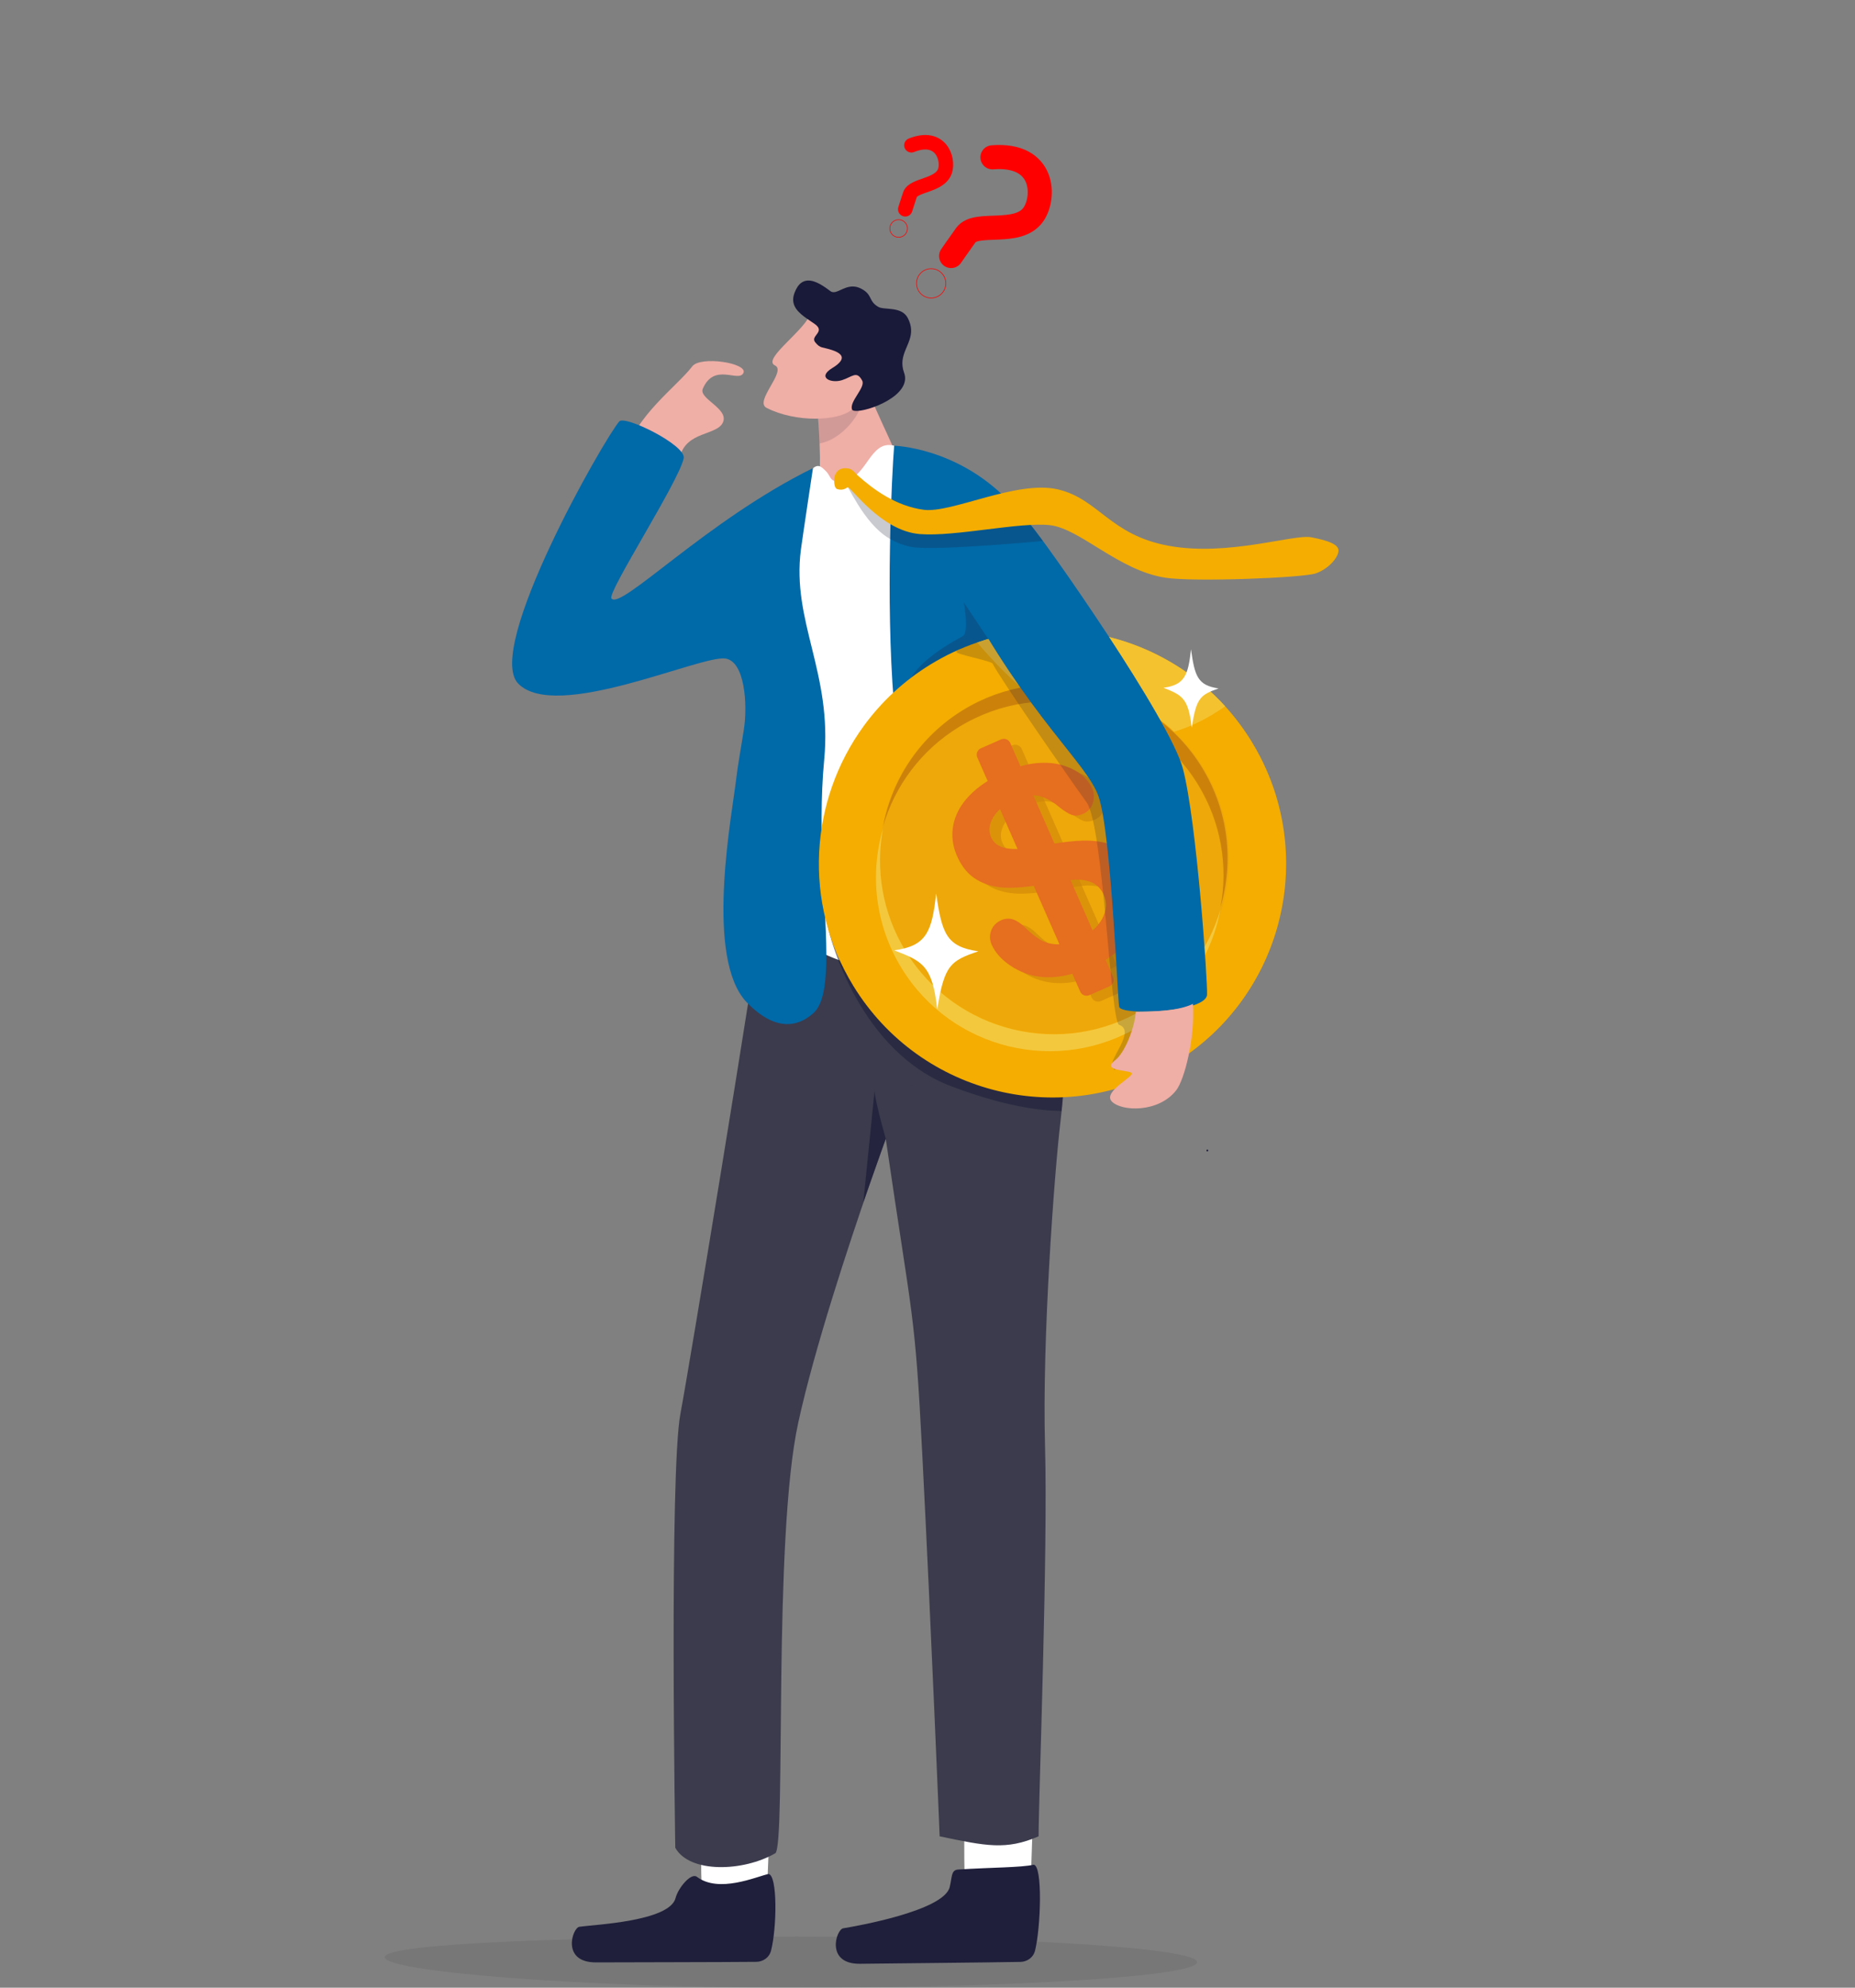 <?xml version="1.0" encoding="UTF-8"?>
<svg id="Layer_1" data-name="Layer 1" xmlns="http://www.w3.org/2000/svg" viewBox="0 0 3000 3213.12">
  <rect x="0" y="0" width="3000" height="3213.12" fill="#808080" stroke="none"/>
  <defs>
    <style>
      .cls-1 {
        fill: #0069a8;
      }

      .cls-2 {
        opacity: .78;
      }

      .cls-2, .cls-3 {
        fill: #f4c83d;
      }

      .cls-4 {
        fill: #191939;
      }

      .cls-5 {
        stroke-width: 23.41px;
      }

      .cls-5, .cls-6, .cls-7, .cls-8 {
        fill: none;
      }

      .cls-5, .cls-6, .cls-8 {
        stroke: red;
      }

      .cls-5, .cls-8 {
        stroke-linecap: round;
        stroke-linejoin: round;
      }

      .cls-9 {
        fill: #fff;
      }

      .cls-6 {
        stroke-miterlimit: 10;
      }

      .cls-10 {
        fill: #3b3b4d;
      }

      .cls-11 {
        opacity: .6;
      }

      .cls-11, .cls-12, .cls-13, .cls-14, .cls-15, .cls-16, .cls-17, .cls-18 {
        fill: #1f1f3b;
      }

      .cls-12 {
        opacity: .46;
      }

      .cls-19 {
        fill: #f4ad00;
      }

      .cls-20 {
        fill: #e56e1f;
      }

      .cls-13 {
        opacity: .79;
      }

      .cls-21 {
        fill: #32323f;
        opacity: .11;
      }

      .cls-22 {
        fill: #d39333;
        opacity: .19;
      }

      .cls-23 {
        opacity: .55;
      }

      .cls-23, .cls-24 {
        fill: #cc820a;
      }

      .cls-25 {
        fill: #efaea6;
      }

      .cls-15 {
        opacity: .24;
      }

      .cls-16 {
        opacity: .14;
      }

      .cls-8 {
        stroke-width: 38.96px;
      }

      .cls-17 {
        opacity: .2;
      }

      .cls-18 {
        opacity: .35;
      }
    </style>
  </defs>
  <path class="cls-21" d="M622.23,3163.83c0,22.81,309.97,49.29,667.12,49.29,357.15,0,646.68-18.49,646.68-41.3s-289.53-41.3-646.68-41.3c-357.15,0-667.12,10.5-667.12,33.31Z"/>
  <g>
    <path class="cls-25" d="M1465.22,789.44l-88.28,30.84s-86.08,28.72-72.74,6.82c17.81-29.27,11.55-15.22,17.48-33.97,3.61-11.38,4.59-32.05,4.36-54.23-.09-7.3-.3-14.77-.6-22.12-.93-22.9-2.67-44.67-3.77-56.81-.55-6.27-.93-10-.93-10l-2.37-6.9,24.68-85.78s52.16,33.52,61.93,72.99c8.9,35.97,58.4,118.48,60.24,159.16Z"/>
    <path class="cls-16" d="M1325.44,716.78c-.93-22.9-2.67-44.67-3.77-56.81l19.98-11.57s40.13-16.7,49.59-7.52c12.37,12.02-22.97,68.66-65.8,75.9Z"/>
  </g>
  <g>
    <path class="cls-25" d="M1427.11,569.53s-5.77,13.9-13.77,31.12c-9.8,21.12-22.94,47.25-32.86,58.82-.75.87-1.58,1.69-2.48,2.48-21.48,18.84-90.67,21.74-138.31-2.66-20.48-10.48,33.15-59.42,13.55-68.58-11.28-5.28,2.95-20.76,20.15-38.18,12.05-12.24,25.54-25.41,32.74-36.69.4-.62.77-1.25,1.11-1.85l119.88,55.53Z"/>
    <path class="cls-4" d="M1462.15,602.56c1.55,4.25,1.97,8.35,1.42,12.29-4.61,34.78-81.78,56.92-85.58,47.13v-.03c-4.93-12.71,22.22-35.58,16.39-46.69-8.81-16.78-16.07-6.02-32.72-.72-17.75,5.66-40.8-4.33-15.64-19.59,6.71-4.09,10.91-7.67,13.17-10.85,6.31-8.73-2.01-14.34-13.14-18.08-16.79-5.66-19.05-2.18-27.66-12.75-8.61-10.6,17.94-16.7-1.25-29.89-3.64-2.53-7.39-4.97-11.03-7.52-14.46-10.03-26.9-20.86-22.44-38.47.31-1.22.7-2.46,1.18-3.76,2.97-8.02,6.67-13.21,10.84-16.33,1.61-1.2,3.3-2.08,5.05-2.72h.03c12.67-4.48,28.1,5.6,39.55,14.09.9.67,1.74,1.3,2.58,1.94,2.2,1.65,4.58,1.98,7.17,1.55,10.29-1.7,23.97-15.44,42.91-5.4,18.59,9.82,11.13,19.78,27.34,29.27,9.77,5.73,37.71-1.52,47.85,18.19,3.36,6.52,4.9,12.36,5.26,17.78,1.69,25.11-22.06,41.22-11.26,70.58Z"/>
  </g>
  <path class="cls-9" d="M1135.99,3066.43c-4.05-39.64-1.04-140.1-1.04-140.1l110.88-3.82-5.97,150.84-73.29,47.96-30.59-54.88Z"/>
  <path class="cls-14" d="M1127.02,3033.86c-9.35-7.06-30.17,17.72-34.47,34.37-9.83,38.11-133.53,42.97-155.57,46.41-11.37,1.78-29.7,57.8,26.9,57.56,48.95-.21,205.74-.33,259.3-.88,11.2-.12,20.98-7.33,23.68-17.65,9.63-36.81,10.81-123.15-4.13-124.36-20.14,4.45-80.09,31.47-115.72,4.54Z"/>
  <path class="cls-9" d="M1562.01,3067.1c-4.28-39.62-1.87-140.09-1.87-140.09l110.85-4.41-5.07,150.87-73,48.36-30.91-54.72Z"/>
  <path class="cls-14" d="M1549.79,3022.07c-11.92.76-9.77,11.77-13.91,28.46-9.48,38.19-150.27,62.96-172.27,66.59-11.36,1.87-29.16,58.05,27.44,57.34,48.94-.62,205.73-2.04,259.28-3.05,11.2-.21,20.92-7.51,23.52-17.84,9.29-36.89,12.76-138.16-2.19-139.25-20.1,4.62-67.55,4.29-121.87,7.75Z"/>
  <path class="cls-25" d="M1012.26,733.61c14.39-60.73,83.88-110.28,107.25-141.34,13.11-17.42,90.45-5.5,82.78,10.64-7.67,16.14-47.14-17.58-65.68,25.48-6.98,16.21,41.87,31.73,32.75,53.94-9.11,22.21-59.77,14.06-69.84,56.56-10.07,42.51-87.26-5.28-87.26-5.28Z"/>
  <path class="cls-10" d="M1720.67,1756.16c-1.41,17.93-3.28,37.44-5.83,58.8-9.55,80.11-29.7,350.31-24.78,521.94,4.92,170.79-10.39,570.34-10.39,631.53-52.5,22.74-85.01,15.66-160.02,0,0,0-13.33-329.66-28.11-618.27-12-234.33-15.46-210.85-59.03-509.24l-.03.05c-.49,1.38-11.11,30.45-26.57,75.17-33.08,95.47-88.34,262.29-114.83,383.05-41.31,188.42-19.75,679.54-37.03,696.49-51.51,29.98-138.68,32.89-161.95-8.75,0,0-9.86-607.36,8.46-702.48,12.42-64.68,117.25-698.53,140.65-868.8,0,0,461.78-99.48,475.94,56.37,1.93,21.31,2.5,40.13,2.24,58.08-.36,24.2.99,46.62,2.32,71.22,2.16,40.18,4.29,86.06-1.04,154.84Z"/>
  <path class="cls-12" d="M1473.18,1755.24s-.03.09-.06.24c-.84-.52-1.19-.76-1.29-.85.23.03,1.35.61,1.35.61Z"/>
  <path class="cls-13" d="M1432.52,1840.92l-.03.05c-.49,1.38-20.8,57.84-36.26,102.56l18.14-180.34s-.65,10.79,18.14,77.74Z"/>
  <path class="cls-18" d="M1723.36,1709.34c-3.83-.84-181.82-38.33-205.89-126.39,0,0,154.73,13.13,204.24,18.37,2.16,40.18,3.2,85.28,1.65,108.02Z"/>
  <path class="cls-9" d="M1446.05,720.53c-40-10.72-43.9,54.58-84.23,57.74-21.29,1.67-16.59-7.5-26.64-17.2-6.19-5.97-11.99-12.66-21.78-2.74-199.04,201.79,8.21,710.56-17.12,746.07-20.72,29.04,147.72,92.41,253.51,66.92,145.08-34.96,136.26-190.64,132.06-220.37-4.2-29.74-97.66-535.1-97.66-535.1,0,0-73.49-38.4-138.14-95.31Z"/>
  <path class="cls-1" d="M1336.29,1556.8c-.86,38.86-6.01,67.56-20.76,80.89-26.46,23.92-63.11,28.52-107.4-16.89-2.49-2.56-4.8-5.3-6.99-8.25-59.45-79.7-16.66-299.7-10.53-353.41,2.5-21.67,7.92-50.88,12.6-81.16,5.76-37.65,1.93-109.02-30.23-113.49-40.34-5.6-274.55,103.1-335.07,40.34-54.66-56.68,139.23-395.72,163.61-423.6,9.14-10.46,108.36,38.7,104.22,59.39-7.42,37.09-124.05,217.23-116.92,226.74,14.84,19.78,153.35-125.66,325.94-210.65,0,0-17.06,113.25-19.49,131.69-15.22,116.4,51.1,199.21,37.64,340.02-5.79,60.74-4.62,121.94-2.16,178.03,2.56,57.43,6.41,109.53,5.54,150.34Z"/>
  <path class="cls-1" d="M1737.6,1626.95c-63.42,39.19-147.8,40.37-203.63-17.71-46.28-48.17.55-110.52-33.69-222.86-19.03-62.35-48.51-174.11-54.8-251.7-13.41-165.11-3.16-367.52.58-414.15,0,0,100.78,2.45,183.55,87.67,34.79,35.81,56.68,139.36,60.39,215.06,1.18,24.84,1.88,44.81,2.23,61.68.7,34.46-.13,55.97-1.25,79.53-.45,9.38-.93,19.1-1.4,30.07v.02c-.5,12.38-1,26.4-1.33,43.37-.53,27.74,8.97,73.32,20.76,123.74l.02.02c25.82,110.47,62.57,244.26,28.58,265.26Z"/>
  <g>
    <path class="cls-8" d="M1605.03,254.29c85.57-6.75,85.38,65.53,66.07,92.63-25,35.1-92.16,9.71-109.03,33-11.26,15.54-23.88,33.93-23.88,33.93"/>
    <circle class="cls-6" cx="1505.96" cy="457.91" r="23.7" transform="translate(-56.25 265.32) rotate(-9.88)"/>
  </g>
  <g>
    <path class="cls-5" d="M1473.95,234.85c47.91-19.11,60.67,22.41,54.41,41.39-8.1,24.6-51.16,21.99-56.7,38.36-3.69,10.93-7.66,23.73-7.66,23.73"/>
    <path class="cls-6" d="M1466.9,373.73c-2.42,7.49-10.44,11.6-17.93,9.18-7.49-2.42-11.6-10.44-9.18-17.93,2.42-7.49,10.44-11.6,17.93-9.18,7.49,2.42,11.6,10.44,9.18,17.93Z"/>
  </g>
  <path class="cls-15" d="M1597.86,1032.4l-39.02-58.53s8.87,48.77-1.77,54.54c-10.64,5.76-74.49,39.46-86.9,74.93-12.41,35.47,127.7-70.94,127.7-70.94Z"/>
  <path class="cls-11" d="M1723.92,1659.38l-389.88-185.7c5.99,49.88,60.3,227.79,204.51,282.32,85.87,32.47,143.88,39.5,178.43,39.98l6.94-136.6Z"/>
  <g>
    <g>
      <path class="cls-19" d="M1379.97,1593.54c108.95,177.94,341.53,233.87,519.47,124.91,162.84-99.71,223.5-302.95,149.11-473.1-6.89-15.77-14.95-31.27-24.19-46.36-12.71-20.76-27.1-39.87-42.91-57.23-83.03-91.33-204.76-134.86-324.03-120.71-15.77,1.87-31.5,4.75-47.09,8.67-10.07,2.53-20.07,5.47-29.99,8.86-25.87,8.83-51.17,20.62-75.44,35.49-43.37,26.55-79.5,60.46-107.75,99.13-87.67,119.96-99.57,285.77-17.17,420.34Z"/>
      <path class="cls-2" d="M1580.34,1038.58c11.44,13.41,23.9,27.25,37.33,40.9,10.66,10.84,21.94,21.54,33.79,31.79t.01,0c1.39-.27,2.76-.53,4.15-.78,1.38-.24,2.77-.48,4.16-.7,2.77-.45,5.55-.86,8.32-1.23.03,0,.05-.01.09-.01,1.36-.17,2.71-.34,4.07-.51.01,0,.02,0,.03,0,1.38-.16,2.77-.31,4.16-.45,1.39-.14,2.78-.27,4.17-.39,2.79-.24,5.57-.44,8.35-.6,1.4-.07,2.79-.15,4.17-.21,4.17-.17,8.34-.26,12.51-.25,5.56.02,11.11.19,16.64.53,1.32.09,2.65.17,3.98.27.1,0,.21.01.31.02,1.33.11,2.66.21,4,.34,1.38.12,2.75.26,4.13.41,1.37.14,2.75.29,4.13.46,1.37.16,2.74.34,4.11.53,1.37.18,2.74.38,4.11.58,2.74.41,5.46.86,8.18,1.35,1.36.25,2.72.5,4.07.77,1.35.27,2.71.54,4.07.83,1.25.26,2.5.53,3.74.81.1.02.2.04.31.07,1.35.3,2.69.62,4.03.94,1.32.32,2.64.64,3.96.98.03,0,.07.01.1.02,1.33.34,2.65.69,3.97,1.05,1.33.36,2.67.73,3.99,1.12,1.33.38,2.66.77,3.98,1.18,1.32.4,2.64.81,3.96,1.23,1.32.42,2.63.85,3.95,1.29,2.62.88,5.23,1.8,7.83,2.76,1.29.48,2.59.96,3.88,1.46,1.29.5,2.58,1.01,3.87,1.52,1.28.52,2.56,1.04,3.84,1.58,1.25.52,2.49,1.06,3.73,1.6.09.03.17.07.25.1,1.21.53,2.42,1.08,3.64,1.63.01,0,.02,0,.01,0,1.26.57,2.52,1.15,3.77,1.74,1.26.59,2.51,1.2,3.75,1.81,1.25.61,2.48,1.23,3.72,1.86s2.47,1.27,3.71,1.92c8.6,4.54,17,9.54,25.14,14.98,2.33,1.56,4.63,3.15,6.92,4.77.02,0,.03,0,.04.02,2.27,1.63,4.52,3.28,6.75,4.97,1.12.85,2.24,1.71,3.35,2.58,3.32,2.6,6.6,5.29,9.82,8.05,1.07.93,2.14,1.86,3.2,2.79,2.13,1.88,4.23,3.8,6.29,5.75h0c26.63-7.88,54.2-21.18,82.6-41.09-83.03-91.33-204.76-134.86-324.03-120.71-15.77,1.87-31.5,4.75-47.09,8.67-10.07,2.53-20.07,5.47-29.99,8.86Z"/>
      <circle class="cls-22" cx="1705.22" cy="1388.79" r="282.6" transform="translate(-482.58 1612.54) rotate(-45)"/>
      <path class="cls-24" d="M1428.2,1335.41c18.95-64.51,60.97-122.44,122.82-160.31,132.33-81.03,305.29-39.44,386.32,92.9,37.87,61.84,48.96,132.56,36.51,198.62,21.61-73.5,13.24-155.52-29.92-226.01-81.03-132.34-253.99-173.92-386.32-92.9-70.49,43.16-115.23,112.4-129.4,187.69Z"/>
      <path class="cls-3" d="M1458.05,1565c81.03,132.33,253.98,173.93,386.32,92.9,70.49-43.16,115.23-112.4,129.4-187.69-18.95,64.51-60.98,122.45-122.82,160.31-132.33,81.03-305.29,39.43-386.32-92.9-37.87-61.85-48.96-132.56-36.51-198.62-21.61,73.5-13.24,155.52,29.92,226.01Z"/>
      <g>
        <g>
          <path class="cls-23" d="M1861.73,1422.76c8.13,18.47,10.67,37.15,7.62,56.01-3.03,18.89-11.88,36.54-26.56,52.91-14.66,16.4-34.53,30.1-59.67,41.16-30.12,13.24-57.46,18.5-82.04,15.69-17.48-2.07-33.57-8.05-48.26-17.92-14.66-9.85-24.85-21.25-30.52-34.15-3.31-7.5-3.52-15.05-.68-22.7,2.86-7.62,8.32-13.2,16.36-16.74,6.53-2.86,12.96-3.22,19.31-1.04,6.36,2.18,12.9,6.67,19.7,13.45,8.15,8.03,15.93,14.27,23.29,18.83,7.39,4.54,16.07,7.12,26.15,7.76,10.05.66,21.75-1.97,35.05-7.84,18.32-8.05,31.32-18.86,39.03-32.43,7.71-13.57,8.74-26.73,3.13-39.51-4.47-10.12-11.16-17.02-20.11-20.6-8.97-3.6-19.06-4.91-30.3-3.93-11.24.98-25.9,3.18-43.9,6.63-24.19,4.51-45.19,6.57-62.97,6.2-17.79-.38-33.63-4.58-47.54-12.62-13.88-8.06-24.72-20.88-32.46-38.52-7.4-16.79-9.36-33.73-5.93-50.8,3.43-17.08,12.27-32.91,26.54-47.59,14.26-14.63,33.13-27.1,56.6-37.43,18.75-8.23,35.96-13.02,51.68-14.39,15.72-1.36,29.77-.18,42.19,3.57,12.41,3.73,22.57,8.92,30.45,15.55,7.89,6.64,13.61,13.99,17.15,22.03,3.24,7.36,3.54,15.12.92,23.31-2.62,8.19-7.8,14-15.59,17.41-7.1,3.11-13.21,3.71-18.48,1.78-5.22-1.92-11.77-5.96-19.6-12.12-10.63-9.08-21.23-15.13-31.83-18.2-10.61-3.03-24.53-.77-41.74,6.81-15.97,7.02-27.29,16.19-33.98,27.5-6.69,11.31-7.88,21.9-3.56,31.73,2.68,6.11,6.67,10.66,11.95,13.62,5.28,3,11.55,4.77,18.78,5.42,7.25.63,14.23.55,21-.29,6.75-.82,17.78-2.51,33.03-5.07,18.97-3.54,36.52-5.95,52.59-7.23,16.09-1.25,30.53-.59,43.4,2.05,12.82,2.63,24.32,8.04,34.47,16.26,10.12,8.24,18.58,20.04,25.36,35.44Z"/>
          <path class="cls-23" d="M1812.96,1603.87l-32.62,14.35c-5.68,2.51-12.33-.09-14.84-5.77l-166.37-378.43c-2.51-5.68.09-12.33,5.77-14.84l32.62-14.35c5.68-2.51,12.33.09,14.84,5.77l166.37,378.43c2.5,5.73-.09,12.38-5.77,14.84Z"/>
        </g>
        <g>
          <path class="cls-20" d="M1843.16,1413.2c8.13,18.47,10.67,37.15,7.62,56.01-3.03,18.89-11.88,36.54-26.56,52.91-14.66,16.4-34.53,30.1-59.67,41.16-30.12,13.24-57.46,18.5-82.04,15.69-17.48-2.07-33.57-8.05-48.26-17.92-14.66-9.85-24.85-21.25-30.52-34.15-3.31-7.5-3.52-15.05-.68-22.7,2.86-7.62,8.32-13.2,16.36-16.74,6.53-2.86,12.96-3.22,19.31-1.04,6.36,2.18,12.9,6.67,19.7,13.45,8.15,8.03,15.93,14.27,23.29,18.83,7.39,4.54,16.07,7.12,26.15,7.76,10.05.66,21.75-1.97,35.05-7.84,18.32-8.05,31.32-18.86,39.03-32.43,7.71-13.57,8.74-26.73,3.13-39.51-4.47-10.12-11.16-17.02-20.11-20.6-8.97-3.6-19.06-4.91-30.3-3.93-11.24.98-25.9,3.18-43.9,6.63-24.19,4.51-45.19,6.57-62.97,6.2-17.79-.38-33.63-4.58-47.54-12.62-13.88-8.06-24.72-20.88-32.46-38.52-7.4-16.79-9.36-33.73-5.93-50.8,3.43-17.08,12.27-32.91,26.54-47.59,14.26-14.63,33.13-27.1,56.6-37.43,18.75-8.23,35.96-13.02,51.68-14.39,15.72-1.36,29.77-.18,42.19,3.57,12.41,3.73,22.57,8.92,30.45,15.55,7.89,6.64,13.61,13.99,17.15,22.03,3.24,7.36,3.54,15.12.92,23.31-2.62,8.19-7.8,14-15.59,17.41-7.1,3.11-13.21,3.71-18.48,1.78-5.22-1.92-11.77-5.96-19.6-12.12-10.63-9.08-21.23-15.13-31.83-18.2-10.61-3.03-24.53-.77-41.74,6.81-15.97,7.02-27.29,16.19-33.98,27.5-6.69,11.31-7.88,21.9-3.56,31.73,2.68,6.11,6.67,10.66,11.95,13.62,5.28,3,11.55,4.77,18.78,5.42,7.25.63,14.23.55,21-.29,6.75-.82,17.78-2.51,33.03-5.07,18.97-3.54,36.52-5.95,52.59-7.23,16.09-1.25,30.53-.59,43.4,2.05,12.82,2.63,24.32,8.04,34.47,16.26,10.12,8.24,18.58,20.04,25.36,35.44Z"/>
          <path class="cls-20" d="M1794.4,1594.31l-32.62,14.35c-5.68,2.51-12.33-.09-14.84-5.77l-166.37-378.43c-2.51-5.68.09-12.33,5.77-14.84l32.62-14.35c5.68-2.51,12.33.09,14.84,5.77l166.37,378.43c2.5,5.73-.09,12.38-5.77,14.84Z"/>
        </g>
      </g>
    </g>
    <path class="cls-17" d="M1647.63,1018.43l-67.17,19.83s-33,10.88-33.86,15.22c-.87,4.34,51.52,13.61,58.47,18.82,10.42,21.71,121.04,181.38,152.3,224.8,27.28,37.89,38.38,354.71,52.51,359.56,27.79,9.55-17.37,56.45-10.42,66,6.95,9.55-6.95,7.82,13.9,3.47,20.84-4.34,46.03-96.4,46.9-100.74.87-4.34-19.11-292.67-32.13-305.69-13.03-13.03-127.66-189.32-138.08-205.82-10.42-16.5-42.41-95.45-42.41-95.45Z"/>
    <path class="cls-1" d="M1553.08,953.61c112.97,209.37,204.83,279.6,223.57,333.93,20.37,59.06,30.58,324.95,33.3,339.89s140.1,9.21,142.14-19.3c1.28-17.88-16.58-279.85-38.99-365.39-20.9-79.78-220.23-364.21-247.24-395.51-27-31.3-143.58-44.76-142.34,11.25,1.25,56.01,29.56,95.13,29.56,95.13Z"/>
    <path class="cls-25" d="M1798.02,1780.49c15.67,16.5,76.03,18.53,104.32-18.23,13.15-16.94,30.38-83.34,26.94-139.51-24.11,11.57-58.75,12.08-92.42,12.87-1.82,26.37-17.98,66.37-33.19,78.08-22.38,17.25,17.28,15.68,25.93,20.27,8.72,4.65-47.19,30.09-31.58,46.52Z"/>
  </g>
  <path class="cls-15" d="M1366.64,781.66c3.53-1.79,29.04,63.68,71.16,88.55,11.63,6.88,24.4,12.1,38.11,14.19,40.12,6.12,210.62-9.92,210.62-9.92l-24.58-32.77s-156.06,8.25-176.89,3.97c-15.44-3.17-29.7-8.83-42.71-15.87-24.47-13.22-44.47-31.31-59.4-46.79-7.61-7.9-7.57-18.79-17.68-20.17-13.41-1.84-3.18,21.09,1.36,18.81Z"/>
  <path class="cls-19" d="M1349.45,772.1c.7-6.16,5.7-16.03,19.21-15.17,10.18.64,10.82,4.66,18.98,11.99,24.51,22.02,61.38,49.25,106.37,55.14,44.98,5.9,150.92-48.63,217.15-32.92,66.23,15.7,83.8,73.98,179.66,91.26,95.87,17.28,201.62-19.34,229.88-13.9,28.26,5.44,45.23,11.89,43.99,22.73s-16.3,28.45-36.69,35.64-197.27,14.21-243.53,6.99c-75.53-11.78-137.68-79.48-186.44-84.92-48.76-5.44-153.12,18.93-210.37,14.39-63.85-5.07-112.48-78.18-116.83-75.57s-8.39,5.14-16.5,2.95c-5.58-1.51-5.57-12.45-4.86-18.61Z"/>
  <path class="cls-14" d="M1952.57,1861.26c1.93,0,1.93-3,0-3s-1.93,3,0,3h0Z"/>
  <path class="cls-9" d="M1582.27,1537.79c-51.57-7.45-58.87-28.42-68.24-93.37-6.88,61.58-15.49,84.91-67.97,91.76,45.7,17.71,61.76,24.14,69.69,95.36,11.5-72.07,21.57-78.41,66.52-93.75Z"/>
  <path class="cls-9" d="M1970.73,1112.85c-33.7-5.05-38.47-19.27-44.58-63.31-4.5,41.76-10.13,57.58-44.42,62.23,29.86,12.01,40.35,16.36,45.53,64.66,7.52-48.87,14.1-53.17,43.47-63.58Z"/>
  <rect class="cls-7" width="3000" height="2000"/>
</svg>